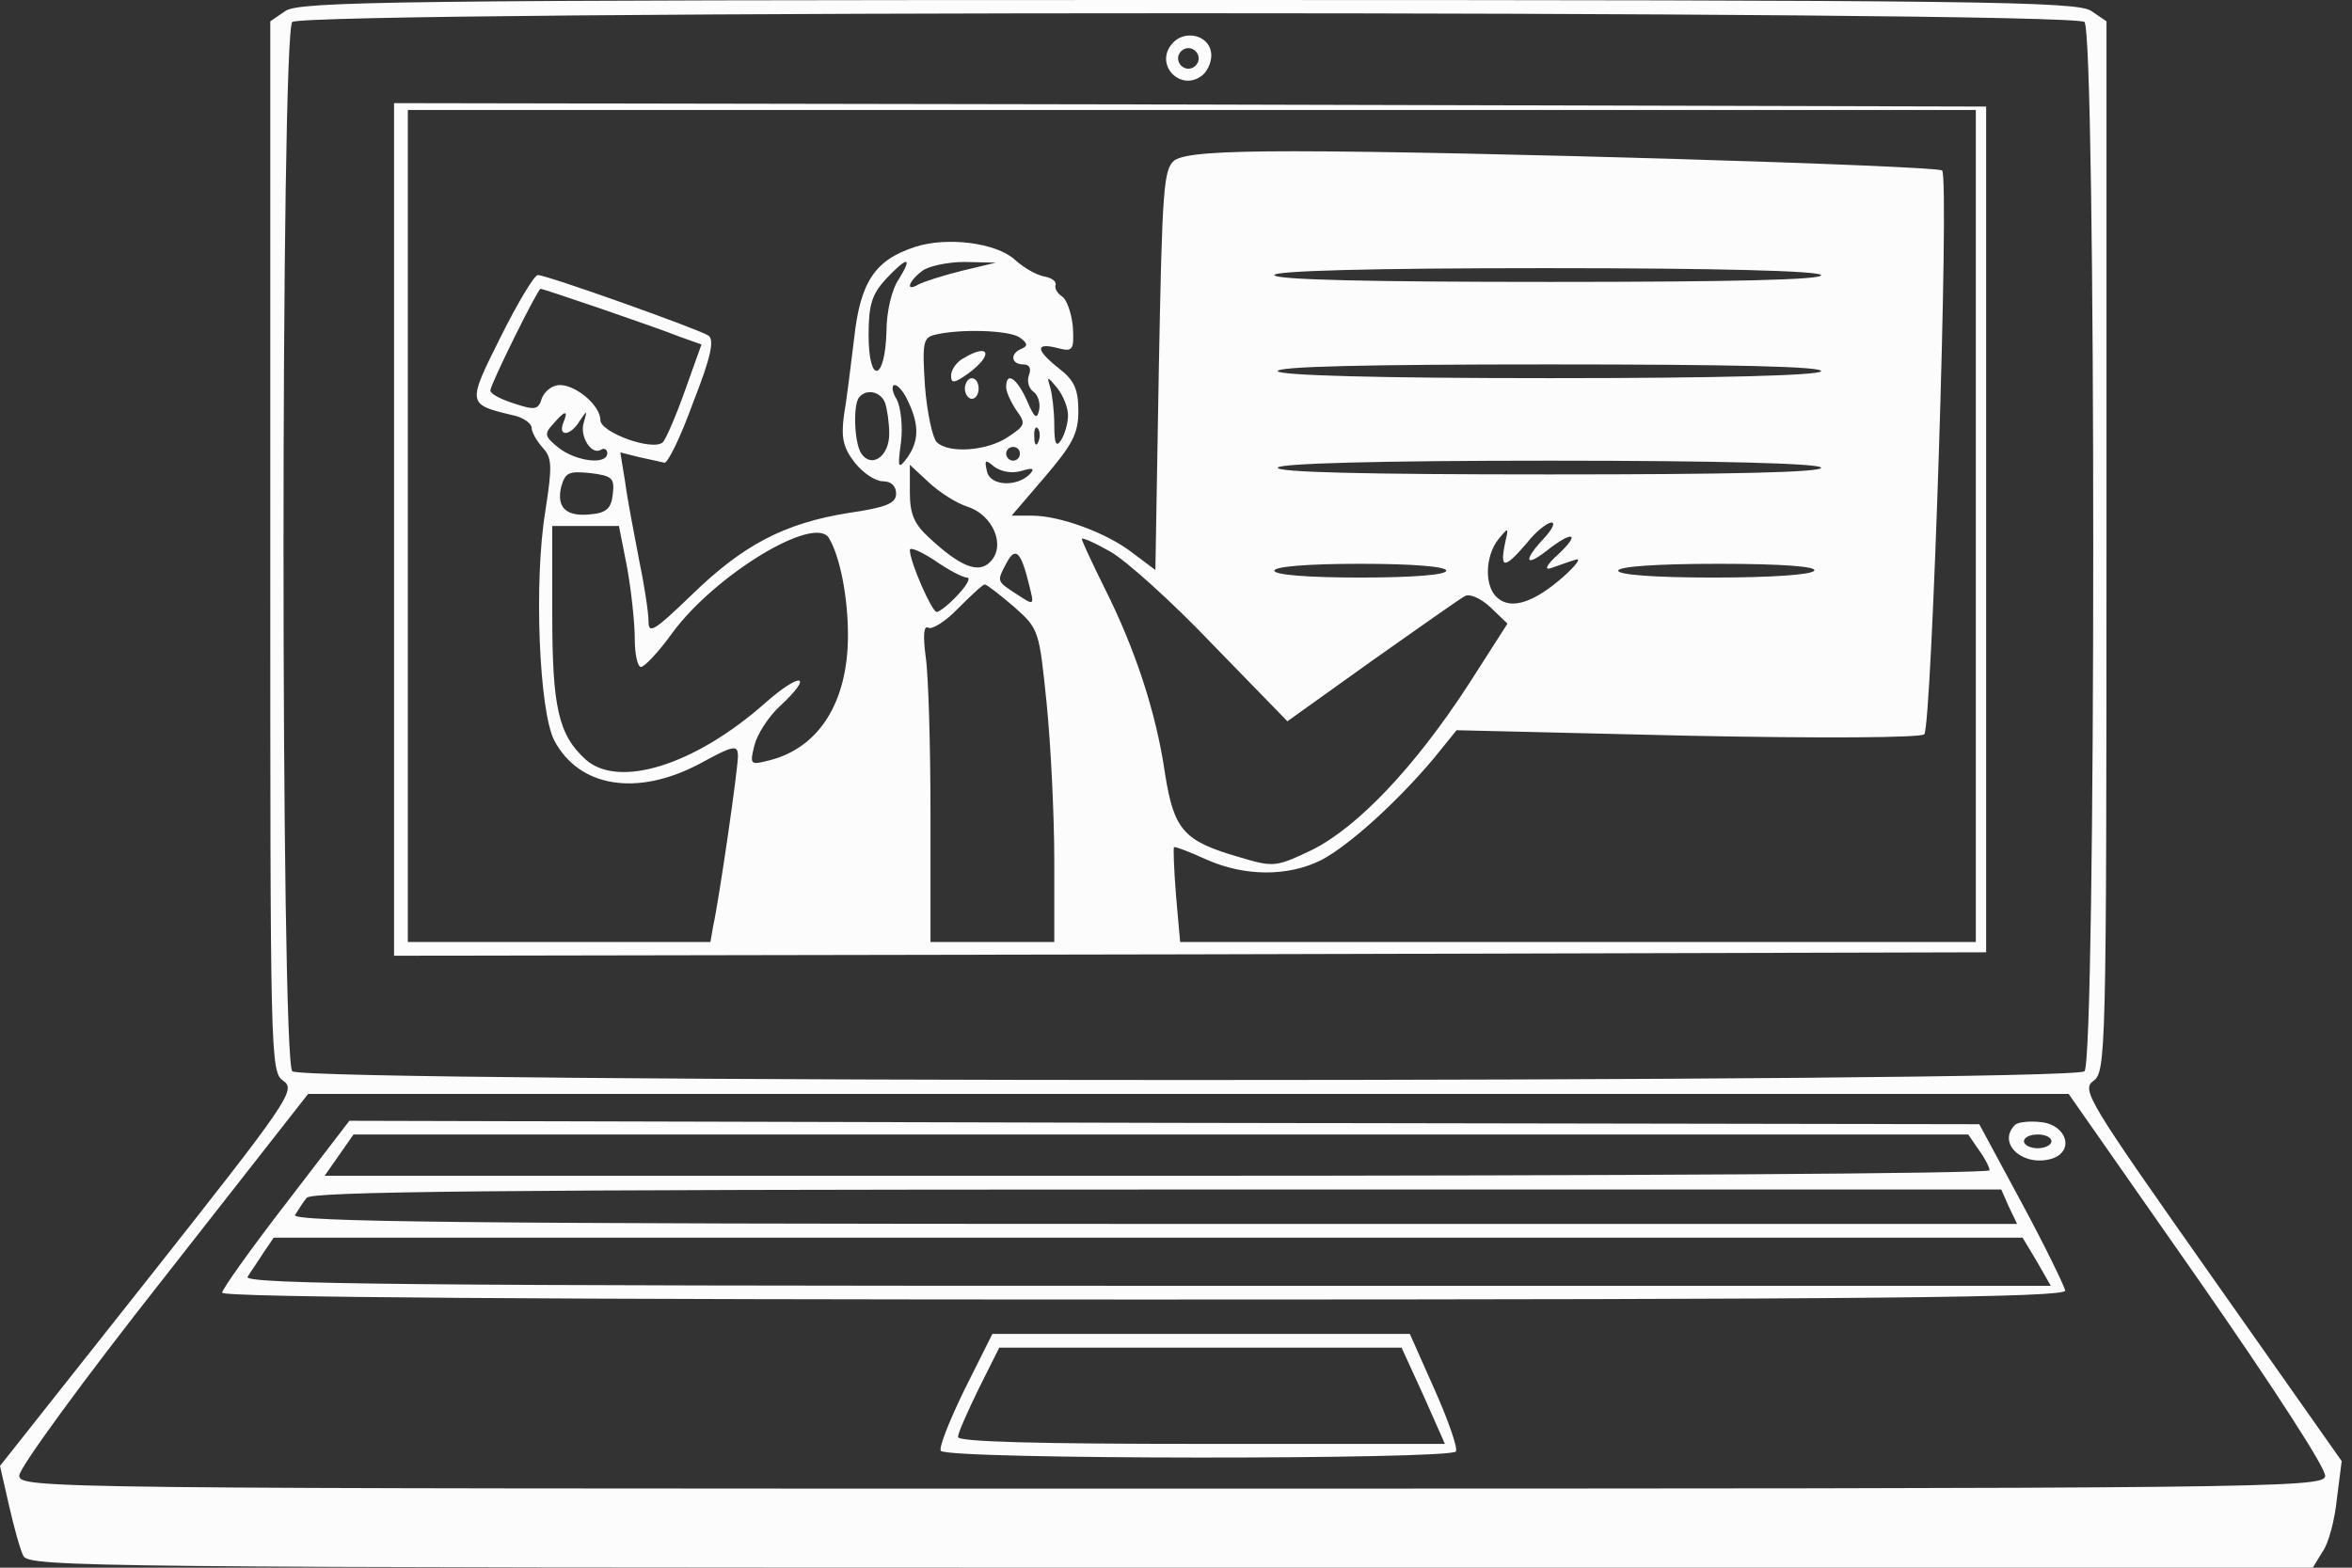 <svg width="120" height="80" viewBox="0 0 120 80" fill="none" xmlns="http://www.w3.org/2000/svg">
<rect x="0" y="0" width="120" height="80" fill="#333333" stroke="none"/>
<path d="M14.561 0.561L13.79 1.088V27.895C13.79 54 13.79 54.702 14.456 55.158C15.123 55.614 14.702 56.211 7.579 65.228L0 74.807L0.456 76.807C0.702 77.895 1.018 79.053 1.193 79.403C1.509 79.965 4.667 80 59.754 80H118L118.491 79.193C118.807 78.772 119.123 77.544 119.228 76.491L119.474 74.561L112.807 65.088C106.561 56.211 106.175 55.614 106.807 55.158C107.439 54.702 107.474 53.825 107.474 27.895V1.088L106.702 0.561C106 0.07 101.053 0 60.632 0C20.21 0 15.263 0.07 14.561 0.561ZM106.351 1.123C106.947 1.719 106.947 54.07 106.351 54.667C105.754 55.263 15.509 55.263 14.912 54.667C14.316 54.07 14.316 1.719 14.912 1.123C15.509 0.526 105.754 0.526 106.351 1.123ZM112.14 65.263C116.07 70.912 118.702 74.983 118.632 75.333C118.526 75.93 115.754 75.965 59.754 75.965C2.175 75.965 0.982 75.965 0.982 75.298C0.982 74.912 4.281 70.386 8.351 65.228L15.719 55.825H60.632H105.544L112.14 65.263Z" fill="#FCFCFC"/>
<path d="M59.789 2.244C58.877 3.332 60.28 4.735 61.368 3.823C61.649 3.578 61.859 3.051 61.789 2.665C61.649 1.753 60.386 1.507 59.789 2.244ZM61.158 2.981C61.158 3.262 60.912 3.507 60.631 3.507C60.351 3.507 60.105 3.262 60.105 2.981C60.105 2.7 60.351 2.455 60.631 2.455C60.912 2.455 61.158 2.7 61.158 2.981Z" fill="#FCFCFC"/>
<path d="M20.105 27.017V48.772L60.737 48.701L101.334 48.596V27.017V5.438L60.737 5.333L20.105 5.263V27.017ZM100.807 26.842V48.07H80.491H60.211L60 45.684C59.895 44.386 59.86 43.298 59.895 43.228C59.965 43.193 60.702 43.473 61.544 43.859C63.509 44.736 65.719 44.736 67.404 43.894C68.807 43.157 71.193 41.017 73.123 38.736L74.316 37.263L86.07 37.543C92.983 37.684 97.965 37.649 98.176 37.473C98.562 37.122 99.474 9.087 99.088 8.701C98.842 8.456 74.667 7.719 66.035 7.719C62.035 7.719 60.421 7.859 59.93 8.175C59.369 8.631 59.298 9.473 59.123 18.877L58.948 29.087L57.825 28.245C56.491 27.192 54.07 26.315 52.667 26.315H51.614L53.298 24.35C54.702 22.701 55.018 22.14 55.018 20.982C55.018 19.859 54.807 19.403 54.035 18.807C52.842 17.859 52.807 17.473 53.93 17.754C54.737 17.965 54.807 17.894 54.737 16.666C54.667 15.964 54.421 15.263 54.176 15.122C53.93 14.947 53.79 14.701 53.86 14.526C53.895 14.35 53.649 14.175 53.263 14.105C52.877 14.035 52.211 13.649 51.79 13.263C50.842 12.386 48.316 12.07 46.702 12.596C44.632 13.263 43.895 14.386 43.579 17.263C43.404 18.666 43.193 20.456 43.053 21.228C42.913 22.35 43.018 22.842 43.614 23.614C44.035 24.14 44.667 24.561 45.053 24.561C45.474 24.561 45.719 24.807 45.719 25.192C45.719 25.684 45.228 25.894 43.298 26.175C40 26.701 37.895 27.824 35.298 30.35C33.404 32.175 33.088 32.386 33.088 31.719C33.088 31.263 32.877 29.859 32.597 28.526C32.351 27.228 32 25.438 31.895 24.596L31.649 23.087L32.632 23.333C33.158 23.438 33.719 23.578 33.895 23.614C34.07 23.649 34.737 22.28 35.369 20.526C36.281 18.21 36.456 17.333 36.141 17.122C35.579 16.771 27.895 14.035 27.439 14.035C27.263 14.035 26.421 15.438 25.544 17.192C23.825 20.631 23.825 20.631 26.176 21.192C26.702 21.298 27.123 21.614 27.123 21.824C27.123 22.035 27.369 22.491 27.684 22.842C28.176 23.368 28.176 23.789 27.825 26.07C27.228 29.684 27.509 36.315 28.281 37.789C29.544 40.175 32.491 40.666 35.684 38.982C37.474 38 37.649 38 37.649 38.596C37.649 39.263 36.702 45.824 36.386 47.263L36.246 48.07H28.526H20.807V26.842V5.614H60.807H100.807V26.842ZM45.86 14.245C45.509 14.736 45.228 15.894 45.228 16.912C45.158 19.473 44.316 19.649 44.316 17.087C44.316 15.543 44.491 15.017 45.193 14.245C46.281 13.087 46.597 13.052 45.86 14.245ZM49.053 13.824C48.07 14.07 47.088 14.386 46.842 14.526C46.176 14.912 46.351 14.35 47.053 13.824C47.369 13.579 48.351 13.368 49.228 13.368L50.807 13.403L49.053 13.824ZM92.912 14.035C93.053 14.28 88.351 14.386 79.088 14.386C69.93 14.386 65.018 14.28 65.018 14.035C65.018 13.824 69.86 13.684 78.842 13.684C87.719 13.684 92.772 13.824 92.912 14.035ZM30.667 15.754C32.281 16.315 34.105 16.947 34.702 17.192L35.79 17.578L34.948 19.929C34.491 21.228 33.965 22.421 33.825 22.561C33.334 23.052 30.632 22.07 30.632 21.438C30.632 20.701 29.404 19.649 28.562 19.649C28.176 19.649 27.79 19.965 27.649 20.315C27.474 20.912 27.299 20.947 26.246 20.596C25.579 20.386 25.018 20.105 25.018 19.929C25.018 19.614 27.439 14.736 27.579 14.736C27.649 14.736 29.018 15.193 30.667 15.754ZM52.035 17.228C52.421 17.508 52.456 17.649 52.141 17.789C51.509 18.035 51.579 18.596 52.211 18.596C52.526 18.596 52.632 18.807 52.491 19.157C52.386 19.473 52.491 19.824 52.737 20C52.948 20.14 53.088 20.561 53.018 20.912C52.913 21.438 52.772 21.333 52.386 20.421C51.86 19.263 51.334 18.947 51.334 19.754C51.334 20 51.579 20.526 51.86 20.947C52.351 21.614 52.316 21.719 51.404 22.315C50.351 23.017 48.386 23.157 47.79 22.561C47.579 22.35 47.298 21.052 47.193 19.719C47.053 17.543 47.088 17.228 47.684 17.087C48.948 16.771 51.509 16.842 52.035 17.228ZM92.912 18.947C92.772 19.157 87.755 19.298 79.053 19.298C70.351 19.298 65.334 19.157 65.193 18.947C65.053 18.701 69.755 18.596 79.053 18.596C88.351 18.596 93.053 18.701 92.912 18.947ZM54.491 21.192C54.491 21.614 54.316 22.175 54.141 22.456C53.895 22.842 53.79 22.666 53.79 21.684C53.79 20.982 53.684 20.105 53.579 19.754C53.404 19.192 53.439 19.192 53.93 19.789C54.246 20.175 54.491 20.807 54.491 21.192ZM46.351 20.526C46.913 21.719 46.877 22.526 46.281 23.368C45.825 23.965 45.79 23.894 45.965 22.596C46.07 21.789 45.965 20.807 45.755 20.386C45.509 20 45.474 19.649 45.649 19.649C45.825 19.649 46.141 20.035 46.351 20.526ZM45.158 20.561C45.263 20.877 45.369 21.578 45.369 22.14C45.369 23.298 44.456 23.929 43.93 23.122C43.579 22.561 43.509 20.561 43.86 20.245C44.246 19.824 44.948 20 45.158 20.561ZM28.737 21.578C28.456 22.315 29.123 22.245 29.579 21.473C29.965 20.912 29.965 20.912 29.79 21.543C29.544 22.245 30.176 23.263 30.667 22.947C30.842 22.842 30.983 22.947 30.983 23.122C30.983 23.754 29.369 23.543 28.491 22.842C27.79 22.28 27.755 22.14 28.211 21.649C28.842 20.912 29.018 20.912 28.737 21.578ZM52.983 22.526C52.877 22.807 52.772 22.701 52.772 22.315C52.737 21.929 52.842 21.719 52.948 21.859C53.053 21.965 53.088 22.28 52.983 22.526ZM52.035 23.157C52.035 23.333 51.895 23.508 51.684 23.508C51.509 23.508 51.334 23.333 51.334 23.157C51.334 22.947 51.509 22.807 51.684 22.807C51.895 22.807 52.035 22.947 52.035 23.157ZM52.105 24.035C52.667 23.859 52.807 23.894 52.562 24.175C51.895 24.877 50.491 24.807 50.351 24.035C50.211 23.438 50.281 23.438 50.737 23.824C51.088 24.07 51.614 24.175 52.105 24.035ZM92.912 23.859C93.053 24.105 88.351 24.21 79.053 24.21C69.755 24.21 65.053 24.105 65.193 23.859C65.334 23.649 70.351 23.508 79.053 23.508C87.755 23.508 92.772 23.649 92.912 23.859ZM31.263 25.228C31.193 25.929 30.948 26.175 30.141 26.245C28.877 26.386 28.386 25.894 28.632 24.842C28.842 24.105 29.018 24.035 30.105 24.14C31.228 24.28 31.369 24.386 31.263 25.228ZM49.369 25.859C50.667 26.28 51.334 27.859 50.526 28.666C49.93 29.298 48.983 28.912 47.404 27.438C46.632 26.736 46.421 26.21 46.421 25.122V23.719L47.404 24.631C47.93 25.122 48.807 25.684 49.369 25.859ZM32 28.982C32.211 30.175 32.386 31.789 32.386 32.596C32.386 33.368 32.526 34.035 32.702 34.035C32.877 34.035 33.614 33.263 34.316 32.28C36.491 29.333 41.509 26.28 42.281 27.438C42.842 28.35 43.263 30.421 43.263 32.421C43.263 35.824 41.79 38.175 39.228 38.807C38.281 39.052 38.246 39.017 38.491 38.035C38.632 37.473 39.193 36.596 39.755 36.07C41.579 34.386 40.877 34.245 39.018 35.894C35.439 39.052 31.579 40.245 29.895 38.772C28.491 37.508 28.176 36.105 28.176 31.333V26.842H29.895H31.579L32 28.982ZM78.772 27.473C77.719 28.596 77.79 28.982 78.912 28.105C80.246 27.052 80.667 27.192 79.509 28.28C78.877 28.842 78.772 29.122 79.158 28.982C79.474 28.877 80.035 28.666 80.386 28.561C80.702 28.456 80.421 28.842 79.755 29.438C78.281 30.736 77.123 31.122 76.421 30.526C75.719 29.965 75.755 28.386 76.456 27.508C76.983 26.877 76.983 26.877 76.772 27.789C76.526 29.052 76.772 29.017 77.895 27.719C78.351 27.122 78.948 26.666 79.158 26.666C79.369 26.666 79.193 27.017 78.772 27.473ZM61.86 32.877L65.684 36.807L70 33.719C72.386 32.035 74.526 30.526 74.737 30.421C74.983 30.28 75.544 30.526 76.035 30.982L76.912 31.824L74.912 34.947C72.176 39.157 69.263 42.21 66.948 43.368C65.088 44.245 65.018 44.28 63.158 43.719C60.386 42.912 59.895 42.35 59.439 39.473C58.983 36.315 57.895 33.087 56.386 30.07C55.719 28.736 55.193 27.578 55.193 27.508C55.193 27.403 55.825 27.684 56.632 28.14C57.404 28.561 59.79 30.701 61.86 32.877ZM49.334 29.473C49.544 29.473 49.334 29.859 48.877 30.35C48.421 30.842 47.93 31.228 47.79 31.228C47.544 31.228 46.421 28.666 46.421 28.07C46.421 27.894 46.983 28.14 47.684 28.596C48.386 29.087 49.123 29.473 49.334 29.473ZM52.526 29.929C52.772 30.912 52.772 30.912 51.86 30.315C50.842 29.649 50.842 29.684 51.369 28.701C51.825 27.859 52.105 28.175 52.526 29.929ZM73.79 29.122C73.79 29.333 72.106 29.473 69.404 29.473C66.702 29.473 65.018 29.333 65.018 29.122C65.018 28.912 66.702 28.771 69.404 28.771C72.106 28.771 73.79 28.912 73.79 29.122ZM92.562 29.122C92.421 29.333 90.351 29.473 87.439 29.473C84.421 29.473 82.562 29.333 82.562 29.122C82.562 28.912 84.491 28.771 87.684 28.771C90.983 28.771 92.702 28.912 92.562 29.122ZM51.755 30.982C53.018 32.105 53.018 32.175 53.404 35.929C53.614 38.035 53.79 41.649 53.79 43.929V48.07H50.632H47.474V41.614C47.474 38.07 47.369 34.421 47.228 33.508C47.088 32.421 47.123 31.894 47.369 32.035C47.544 32.14 48.246 31.719 48.877 31.052C49.544 30.386 50.141 29.824 50.246 29.824C50.386 29.859 51.018 30.35 51.755 30.982Z" fill="#FCFCFC"/>
<path d="M49.158 18.282C48.807 18.457 48.526 18.878 48.526 19.159C48.526 19.58 48.667 19.58 49.404 19.054C50.702 18.107 50.491 17.475 49.158 18.282Z" fill="#FCFCFC"/>
<path d="M49.228 19.825C49.228 20.106 49.404 20.352 49.579 20.352C49.79 20.352 49.93 20.106 49.93 19.825C49.93 19.544 49.79 19.299 49.579 19.299C49.404 19.299 49.228 19.544 49.228 19.825Z" fill="#FCFCFC"/>
<path d="M14.597 61.404C12.808 63.72 11.334 65.79 11.334 65.966C11.334 66.211 28.211 66.316 58.352 66.316C95.755 66.316 105.369 66.211 105.369 65.86C105.334 65.65 104.352 63.615 103.159 61.404L100.983 57.369L59.404 57.299L17.825 57.194L14.597 61.404ZM100.948 58.667C101.264 59.088 101.509 59.58 101.509 59.72C101.509 59.895 82.387 60.001 59.018 60.001H16.562L17.299 58.948L18.036 57.895H59.229H100.422L100.948 58.667ZM102.492 61.58L102.913 62.457H58.843C23.72 62.457 14.843 62.352 15.053 62.001C15.194 61.79 15.439 61.369 15.65 61.123C15.895 60.808 25.018 60.702 59.053 60.702H102.106L102.492 61.58ZM103.93 64.387L104.632 65.615H58.492C21.509 65.615 12.422 65.544 12.632 65.159C12.773 64.913 13.159 64.387 13.439 63.93L13.966 63.158H58.562H103.194L103.93 64.387Z" fill="#FCFCFC"/>
<path d="M102.807 57.403C101.86 58.35 103.228 59.579 104.702 59.123C105.86 58.736 105.439 57.403 104.141 57.263C103.544 57.193 102.948 57.263 102.807 57.403ZM104.667 58.245C104.667 58.421 104.351 58.596 103.965 58.596C103.579 58.596 103.263 58.421 103.263 58.245C103.263 58.035 103.579 57.894 103.965 57.894C104.351 57.894 104.667 58.035 104.667 58.245Z" fill="#FCFCFC"/>
<path d="M49.228 70.876C48.456 72.455 47.895 73.859 48 74.034C48.281 74.49 74.035 74.49 74.281 74.069C74.386 73.894 73.895 72.49 73.193 70.911L71.93 68.069H61.263H50.632L49.228 70.876ZM72.632 71.227L73.719 73.683H61.298C53.017 73.683 48.877 73.578 48.877 73.332C48.877 73.122 49.368 72.034 49.93 70.876L50.983 68.771H61.263H71.509L72.632 71.227Z" fill="#FCFCFC"/>
</svg>
